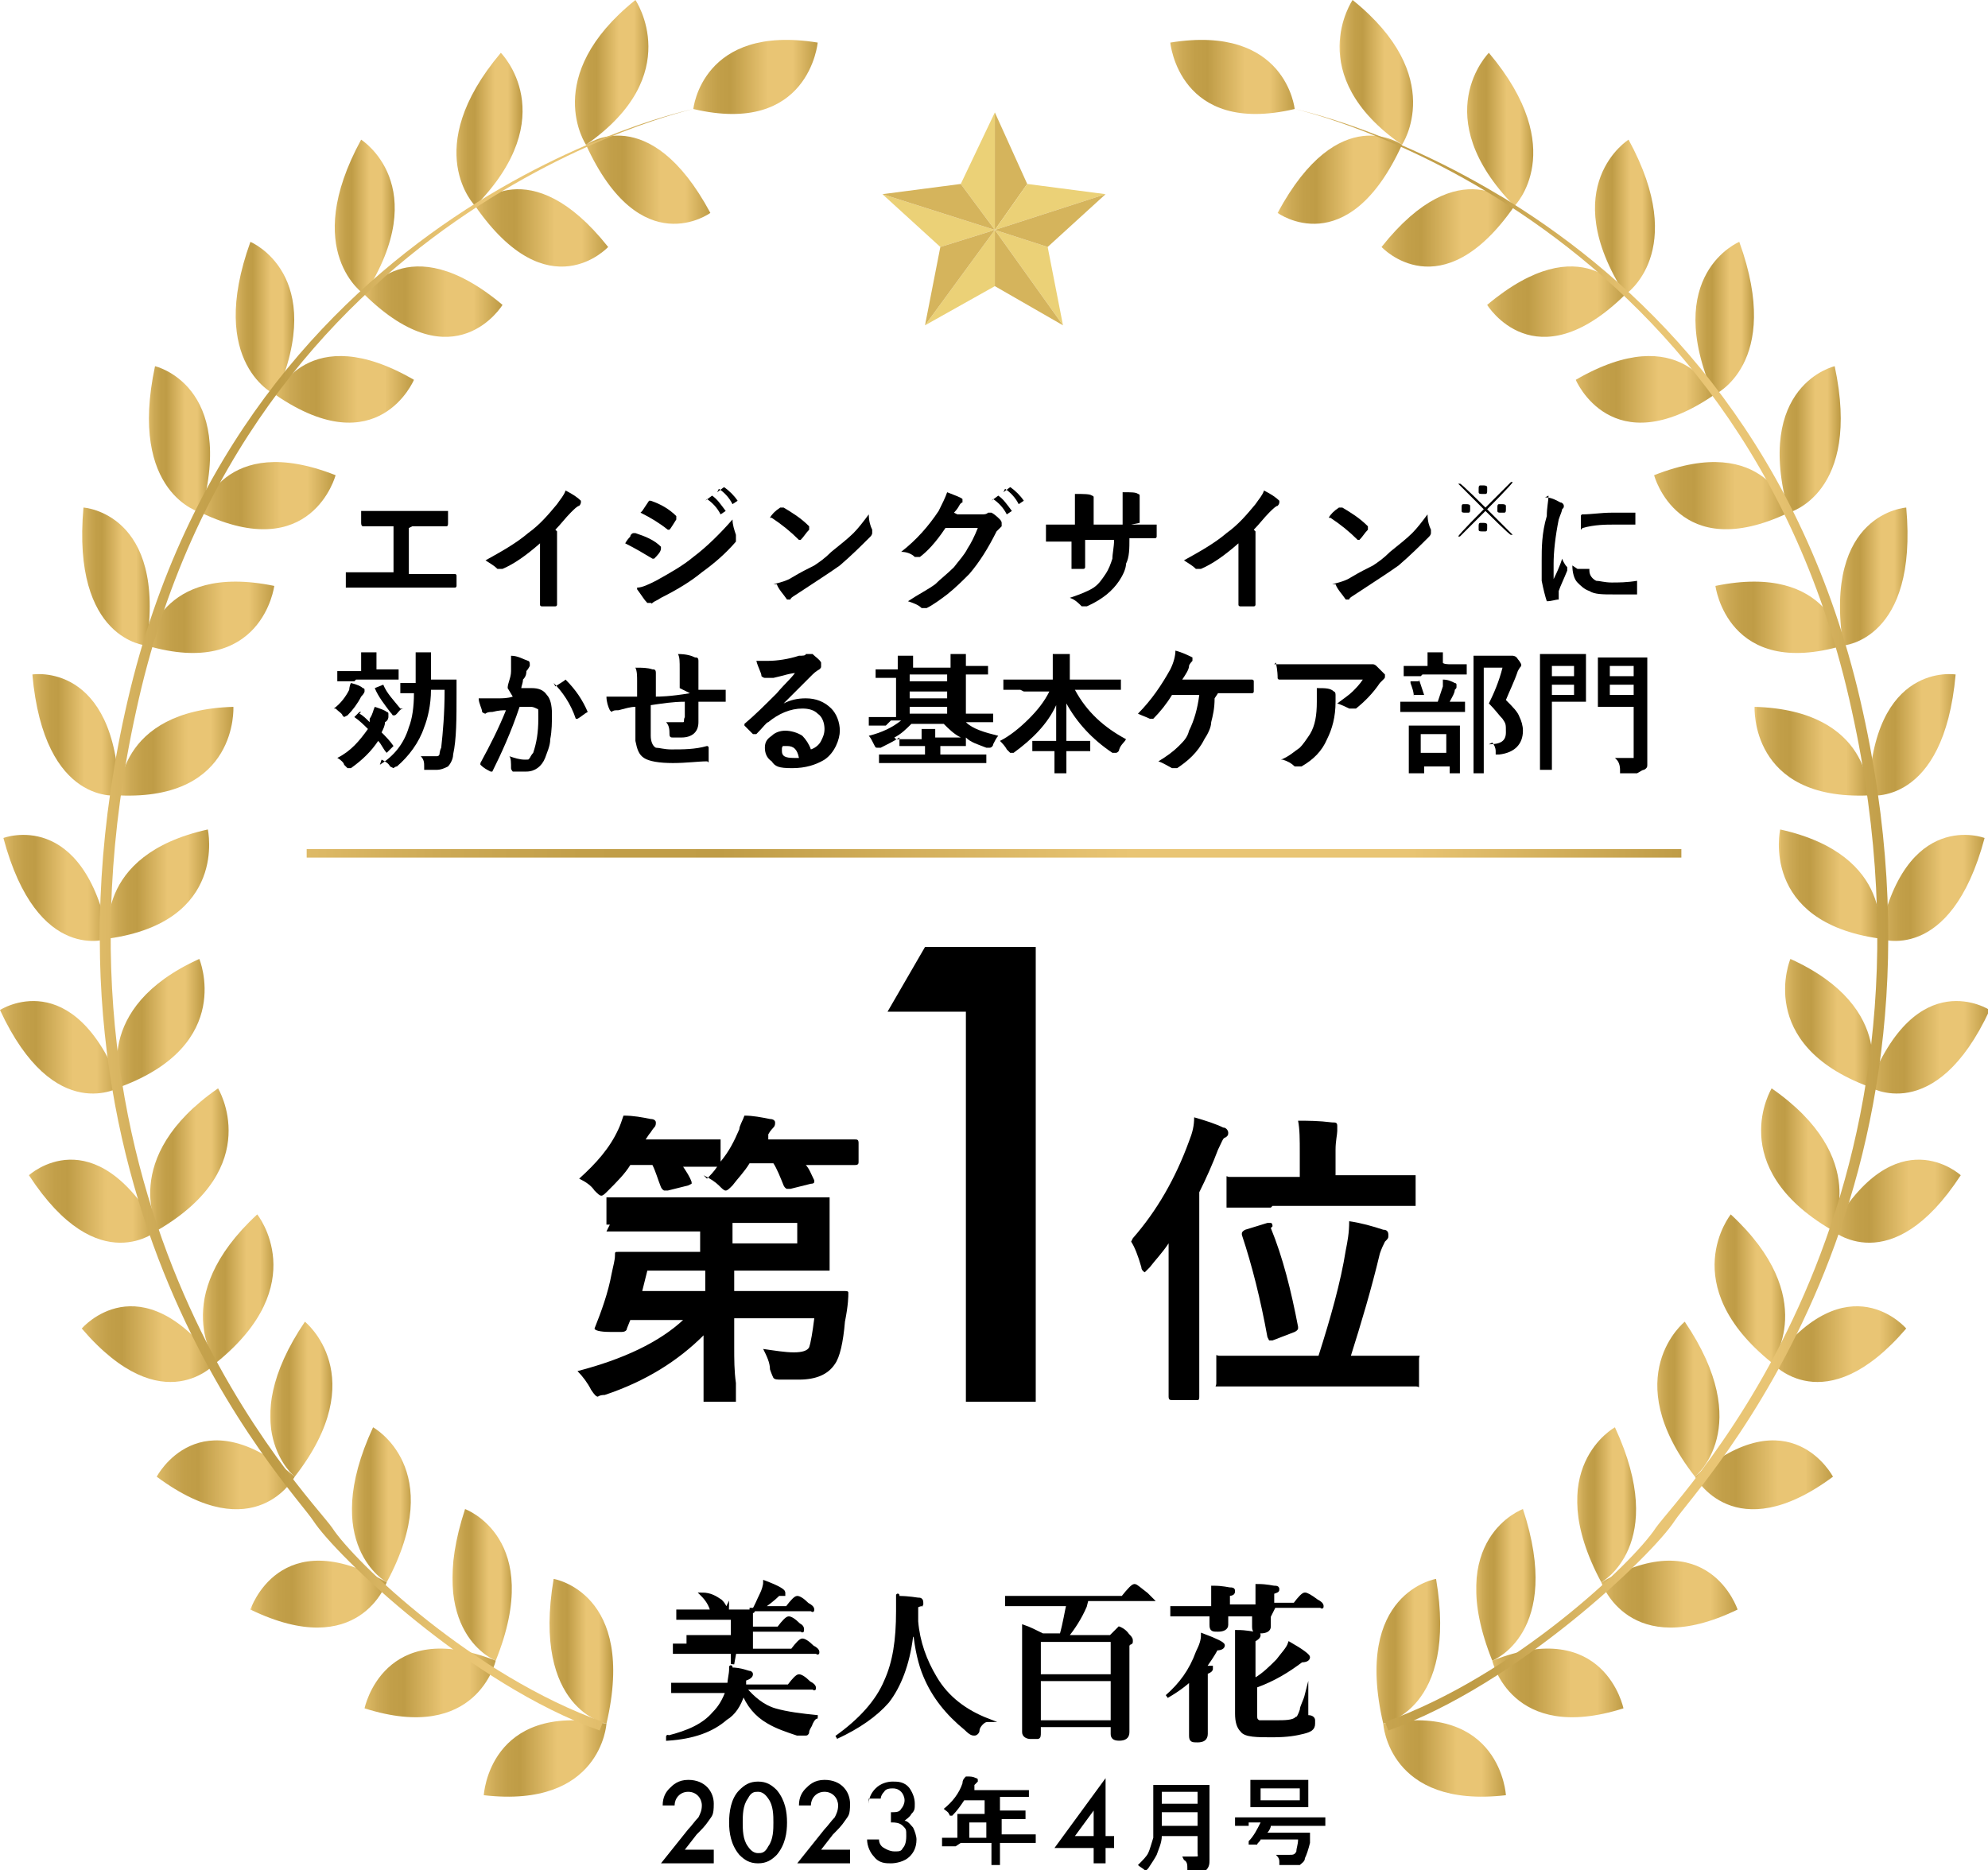 <?xml version="1.0" encoding="UTF-8"?><svg id="a" xmlns="http://www.w3.org/2000/svg" xmlns:xlink="http://www.w3.org/1999/xlink" viewBox="0 0 116.7 109.8"><defs><style>.bo{stroke:#000;stroke-width:.2px;}.bo,.bp{stroke-miterlimit:10;}.bq,.br,.bs,.bt,.bu,.bv,.bw,.bx,.by,.bz,.ca,.cb,.cc,.cd,.ce,.cf,.cg,.ch,.ci,.cj,.ck,.cl,.cm,.cn,.co,.cp,.cq,.cr,.cs,.ct,.cu,.cv,.cw,.cx,.cy,.cz,.da,.db,.dc,.dd,.de,.df,.dg,.dh,.di,.dj,.dk,.dl,.dm,.dn,.do,.dp,.dq,.dr,.ds,.dt,.du,.dv,.dw,.dx,.dy,.dz,.ea,.eb,.ec,.ed,.ee{stroke-width:0px;}.br{fill:#d5b45c;}.bs{fill:#ebd177;}.bp{fill:none;stroke:url(#b);stroke-width:.5px;}.bt{fill:url(#ah);}.bu{fill:url(#ag);}.bv{fill:url(#aa);}.bw{fill:url(#ao);}.bx{fill:url(#af);}.by{fill:url(#ae);}.bz{fill:url(#ab);}.ca{fill:url(#aj);}.cb{fill:url(#ap);}.cc{fill:url(#ai);}.cd{fill:url(#ad);}.ce{fill:url(#an);}.cf{fill:url(#am);}.cg{fill:url(#ac);}.ch{fill:url(#at);}.ci{fill:url(#as);}.cj{fill:url(#bi);}.ck{fill:url(#bd);}.cl{fill:url(#bg);}.cm{fill:url(#bj);}.cn{fill:url(#be);}.co{fill:url(#bf);}.cp{fill:url(#bm);}.cq{fill:url(#bh);}.cr{fill:url(#bn);}.cs{fill:url(#ba);}.ct{fill:url(#bb);}.cu{fill:url(#bk);}.cv{fill:url(#bc);}.cw{fill:url(#bl);}.cx{fill:url(#ar);}.cy{fill:url(#ay);}.cz{fill:url(#az);}.da{fill:url(#aw);}.db{fill:url(#aq);}.dc{fill:url(#ax);}.dd{fill:url(#ak);}.de{fill:url(#al);}.df{fill:url(#au);}.dg{fill:url(#av);}.dh{fill:url(#v);}.di{fill:url(#c);}.dj{fill:url(#e);}.dk{fill:url(#y);}.dl{fill:url(#z);}.dm{fill:url(#x);}.dn{fill:url(#w);}.do{fill:url(#u);}.dp{fill:url(#t);}.dq{fill:url(#f);}.dr{fill:url(#d);}.ds{fill:url(#s);}.dt{fill:url(#j);}.du{fill:url(#q);}.dv{fill:url(#r);}.dw{fill:url(#i);}.dx{fill:url(#h);}.dy{fill:url(#m);}.dz{fill:url(#g);}.ea{fill:url(#o);}.eb{fill:url(#p);}.ec{fill:url(#k);}.ed{fill:url(#n);}.ee{fill:url(#l);}</style><linearGradient id="b" x1="18" y1="50.1" x2="98.7" y2="50.1" gradientUnits="userSpaceOnUse"><stop offset="0" stop-color="#e9c574"/><stop offset="0" stop-color="#deba67"/><stop offset=".1" stop-color="#cca955"/><stop offset=".2" stop-color="#c29f49"/><stop offset=".3" stop-color="#bf9c46"/><stop offset=".6" stop-color="#e9c574"/><stop offset=".8" stop-color="#e9c574"/><stop offset="1" stop-color="#bf9c46"/></linearGradient><linearGradient id="c" x1="32.2" y1="96.9" x2="35.9" y2="96.9" xlink:href="#b"/><linearGradient id="d" x1="28.4" y1="103.2" x2="35.6" y2="103.2" xlink:href="#b"/><linearGradient id="e" x1="26.6" y1="93.1" x2="30.1" y2="93.1" xlink:href="#b"/><linearGradient id="f" x1="21.4" y1="98.8" x2="29.1" y2="98.8" xlink:href="#b"/><linearGradient id="g" x1="20.7" y1="88.3" x2="24.2" y2="88.3" xlink:href="#b"/><linearGradient id="h" x1="14.8" y1="93.6" x2="22.7" y2="93.6" xlink:href="#b"/><linearGradient id="i" x1="15.9" y1="82.2" x2="19.5" y2="82.2" xlink:href="#b"/><linearGradient id="j" x1="9.2" y1="86.6" x2="17.3" y2="86.6" xlink:href="#b"/><linearGradient id="k" x1="12" y1="75.7" x2="16.1" y2="75.7" xlink:href="#b"/><linearGradient id="l" x1="4.8" y1="78.9" x2="12.7" y2="78.9" xlink:href="#b"/><linearGradient id="m" x1="8.8" y1="68.1" x2="13.3" y2="68.1" xlink:href="#b"/><linearGradient id="n" x1="1.7" y1="70.5" x2="9.3" y2="70.5" xlink:href="#b"/><linearGradient id="o" x1="6.8" y1="60" x2="11.9" y2="60" xlink:href="#b"/><linearGradient id="p" x1="0" y1="61.5" x2="7.1" y2="61.5" xlink:href="#b"/><linearGradient id="q" x1="6.3" y1="51.9" x2="12.2" y2="51.9" xlink:href="#b"/><linearGradient id="r" x1=".2" y1="52.1" x2="6.4" y2="52.1" xlink:href="#b"/><linearGradient id="s" x1="7" y1="44.1" x2="13.7" y2="44.1" xlink:href="#b"/><linearGradient id="t" x1="1.9" y1="43.1" x2="7" y2="43.1" xlink:href="#b"/><linearGradient id="u" x1="8.6" y1="36.2" x2="16.1" y2="36.2" xlink:href="#b"/><linearGradient id="v" x1="4.8" y1="33.8" x2="8.8" y2="33.8" xlink:href="#b"/><linearGradient id="w" x1="11.8" y1="29.1" x2="19.6" y2="29.1" xlink:href="#b"/><linearGradient id="x" x1="8.7" y1="25.8" x2="12.3" y2="25.8" xlink:href="#b"/><linearGradient id="y" x1="16.2" y1="22.9" x2="24.2" y2="22.9" xlink:href="#b"/><linearGradient id="z" x1="13.8" y1="18.7" x2="17.3" y2="18.7" xlink:href="#b"/><linearGradient id="aa" x1="21.4" y1="17.7" x2="29.4" y2="17.7" xlink:href="#b"/><linearGradient id="ab" x1="19.6" y1="12.7" x2="23.1" y2="12.7" xlink:href="#b"/><linearGradient id="ac" x1="27.9" y1="13.4" x2="35.7" y2="13.4" xlink:href="#b"/><linearGradient id="ad" x1="26.7" y1="7.6" x2="30.6" y2="7.6" xlink:href="#b"/><linearGradient id="ae" x1="34.4" y1="10.6" x2="41.7" y2="10.6" xlink:href="#b"/><linearGradient id="af" x1="33.7" y1="4.3" x2="38.1" y2="4.3" xlink:href="#b"/><linearGradient id="ag" x1="40.7" y1="4.5" x2="48" y2="4.5" xlink:href="#b"/><linearGradient id="ah" x1="5.9" y1="54" x2="40.7" y2="54" xlink:href="#b"/><linearGradient id="ai" x1="80.8" y1="96.9" x2="84.5" y2="96.9" xlink:href="#b"/><linearGradient id="aj" x1="81.2" y1="103.2" x2="88.4" y2="103.2" xlink:href="#b"/><linearGradient id="ak" x1="86.7" y1="93.1" x2="90.1" y2="93.1" xlink:href="#b"/><linearGradient id="al" x1="87.6" y1="98.8" x2="95.3" y2="98.8" xlink:href="#b"/><linearGradient id="am" x1="92.6" y1="88.3" x2="96" y2="88.3" xlink:href="#b"/><linearGradient id="an" x1="94" y1="93.6" x2="102" y2="93.6" xlink:href="#b"/><linearGradient id="ao" x1="97.2" y1="82.2" x2="100.9" y2="82.2" xlink:href="#b"/><linearGradient id="ap" x1="99.5" y1="86.6" x2="107.6" y2="86.6" xlink:href="#b"/><linearGradient id="aq" x1="100.6" y1="75.7" x2="104.8" y2="75.7" xlink:href="#b"/><linearGradient id="ar" x1="104" y1="78.9" x2="111.9" y2="78.9" xlink:href="#b"/><linearGradient id="as" x1="103.4" y1="68.1" x2="108" y2="68.1" xlink:href="#b"/><linearGradient id="at" x1="107.5" y1="70.5" x2="115.1" y2="70.5" xlink:href="#b"/><linearGradient id="au" x1="104.8" y1="60" x2="109.9" y2="60" xlink:href="#b"/><linearGradient id="av" x1="109.7" y1="61.5" x2="116.7" y2="61.5" xlink:href="#b"/><linearGradient id="aw" x1="104.5" y1="51.9" x2="110.4" y2="51.9" xlink:href="#b"/><linearGradient id="ax" x1="110.3" y1="52.1" x2="116.5" y2="52.1" xlink:href="#b"/><linearGradient id="ay" x1="103.1" y1="44.1" x2="109.7" y2="44.1" xlink:href="#b"/><linearGradient id="az" x1="109.7" y1="43.1" x2="114.9" y2="43.1" xlink:href="#b"/><linearGradient id="ba" x1="100.7" y1="36.2" x2="108.2" y2="36.2" xlink:href="#b"/><linearGradient id="bb" x1="108" y1="33.8" x2="112" y2="33.8" xlink:href="#b"/><linearGradient id="bc" x1="97.1" y1="29.1" x2="105" y2="29.1" xlink:href="#b"/><linearGradient id="bd" x1="104.4" y1="25.8" x2="108" y2="25.8" xlink:href="#b"/><linearGradient id="be" x1="92.5" y1="22.9" x2="100.6" y2="22.9" xlink:href="#b"/><linearGradient id="bf" x1="99.5" y1="18.7" x2="102.9" y2="18.7" xlink:href="#b"/><linearGradient id="bg" x1="87.3" y1="17.7" x2="95.4" y2="17.7" xlink:href="#b"/><linearGradient id="bh" x1="93.6" y1="12.7" x2="97.1" y2="12.7" xlink:href="#b"/><linearGradient id="bi" x1="81.1" y1="13.4" x2="88.9" y2="13.4" xlink:href="#b"/><linearGradient id="bj" x1="86.1" y1="7.6" x2="90" y2="7.6" xlink:href="#b"/><linearGradient id="bk" x1="75.1" y1="10.6" x2="82.3" y2="10.6" xlink:href="#b"/><linearGradient id="bl" x1="78.7" y1="4.3" x2="83" y2="4.3" xlink:href="#b"/><linearGradient id="bm" x1="68.7" y1="4.5" x2="76" y2="4.5" xlink:href="#b"/><linearGradient id="bn" x1="76" y1="54" x2="110.9" y2="54" xlink:href="#b"/></defs><path class="bq" d="M24,31v2.7h1.1c.3,0,.9,0,1.6,0h0c0,0,.1,0,.1.1,0,.1,0,.2,0,.3s0,.2,0,.3c0,0,0,.1-.1.1-.5,0-1,0-1.6,0h-3.2c-.1,0-.3,0-.7,0-.3,0-.6,0-.8,0h0s0,0-.1,0c0,0,0,0,0-.1,0-.2,0-.5,0-.8.5,0,1,0,1.7,0h1.1v-2.7h-.6c-.4,0-.8,0-1.2,0,0,0-.1,0-.1-.2,0-.2,0-.5,0-.7.2,0,.7,0,1.4,0h2.3c.6,0,1.1,0,1.4,0h0c0,0,0,0,0,.1,0,.1,0,.2,0,.3s0,.2,0,.3c0,.1,0,.2-.1.2-.5,0-.9,0-1.4,0h-.6Z"/><path class="bq" d="M32.7,31.2v2.6c0,.5,0,1,0,1.7h0c0,0,0,.1-.1.1-.1,0-.3,0-.4,0s-.3,0-.4,0c0,0-.1,0-.1-.1h0c0-.2,0-.4,0-.9,0-.3,0-.6,0-.8v-1.9c-.8.7-1.5,1.2-2.2,1.5,0,0,0,0-.1,0s-.1,0-.2,0c-.2-.2-.4-.3-.7-.5.9-.5,1.8-1,2.5-1.6.7-.5,1.2-1.1,1.7-1.7.2-.3.4-.5.5-.8.4.2.7.4.9.6,0,0,0,0,0,.1,0,0,0,.1-.1.2-.1,0-.3.2-.5.4-.3.3-.6.7-.9,1Z"/><path class="bq" d="M36.7,31.9s.1-.2.3-.4c0-.1.1-.2.2-.2,0,0,0,0,.1,0s0,0,0,0c.6.2,1.1.4,1.5.8,0,0,0,0,0,.1s0,0,0,0c0,.2-.2.4-.4.6,0,0,0,0-.1,0s0,0,0,0c-.5-.3-1-.6-1.6-.9ZM37.4,34.5c.3,0,.7-.2,1.1-.4.9-.5,1.6-.9,2.2-1.4.8-.6,1.6-1.4,2.3-2.2,0,.3.1.6.2.9,0,0,0,.1,0,.2,0,0,0,.1,0,.2-.6.7-1.3,1.3-2,1.8-.6.5-1.4,1-2.4,1.5-.3.2-.4.2-.5.3s0,0-.1,0-.1,0-.2,0c-.2-.2-.3-.4-.6-.8ZM37.7,30l.4-.6c0,0,0,0,.1,0s0,0,0,0c.6.2,1.1.5,1.5.9,0,0,0,0,0,.1s0,0,0,.1c-.2.3-.3.5-.4.6,0,0,0,0,0,0s0,0-.1,0c-.5-.4-1-.7-1.6-1ZM41.4,29.4l.4-.3s0,0,0,0c0,0,0,0,0,0,.3.2.5.5.8.9,0,0,0,0,0,0,0,0,0,0,0,0l-.3.2s0,0,0,0,0,0,0,0c-.2-.4-.5-.7-.8-.9ZM42.1,28.9l.4-.3s0,0,0,0,0,0,0,0c.3.2.6.5.8.8,0,0,0,0,0,0s0,0,0,0l-.3.2s0,0,0,0c0,0,0,0,0,0-.2-.4-.5-.7-.8-.9Z"/><path class="bq" d="M45.2,30.4c.1-.2.3-.4.6-.6,0,0,0,0,.1,0s0,0,.1,0c.5.3,1,.6,1.5,1.1,0,0,0,0,0,.1s0,0,0,.1c-.2.2-.3.4-.5.6,0,0,0,0,0,0s0,0-.1,0c-.5-.5-1-.9-1.6-1.3ZM45.4,34.3c.4-.1.8-.2,1.1-.4.5-.3.9-.5,1.3-.7.3-.2.6-.4,1-.8.5-.4,1-.8,1.3-1.1.3-.3.6-.7.9-1.1,0,.4.1.7.2.9,0,0,0,.1,0,.2,0,0,0,.1-.1.2-.5.5-1.1,1.1-1.8,1.7-.7.5-1.5,1-2.4,1.6-.3.2-.5.3-.5.4,0,0-.1,0-.1,0s0,0-.1,0c-.2-.3-.5-.6-.6-.9Z"/><path class="bq" d="M56.2,30.2h1.4c.2,0,.3,0,.4-.1,0,0,0,0,.1,0s0,0,.1,0c.2.1.4.3.5.4,0,0,.1.1.1.2s0,.1,0,.2c0,0-.2.2-.3.3-.5,1-1,1.8-1.6,2.5-.4.4-.8.8-1.3,1.2-.4.3-.8.6-1.2.8,0,0,0,0-.1,0s-.1,0-.2,0c-.2-.2-.5-.3-.8-.4.6-.4,1.2-.7,1.6-1,.3-.3.7-.6,1.1-1,.3-.4.6-.7.8-1.1.2-.3.4-.7.6-1.2h-1.9c-.6.9-1.1,1.4-1.5,1.7,0,0-.1,0-.2,0s0,0-.1,0c-.2-.2-.5-.3-.8-.3.9-.7,1.6-1.5,2.2-2.4.2-.4.4-.8.5-1.1.5.2.8.3.9.4,0,0,0,0,0,.1s0,.1,0,.1c0,0-.1,0-.2.2,0,0-.1.2-.3.4ZM58.2,29.4l.4-.3s0,0,0,0,0,0,0,0c.3.2.5.5.8.9,0,0,0,0,0,0,0,0,0,0,0,0l-.3.2s0,0,0,0c0,0,0,0,0,0-.2-.4-.5-.7-.8-.9ZM58.9,28.9l.4-.3s0,0,0,0,0,0,0,0c.3.2.6.5.8.8,0,0,0,0,0,0s0,0,0,0l-.3.2s0,0,0,0,0,0,0,0c-.2-.4-.5-.7-.8-.9Z"/><path class="bq" d="M66.4,30.8h.3c.4,0,.8,0,1.2,0h0c0,0,0,0,0,.1,0,.1,0,.2,0,.3s0,.2,0,.3c0,0,0,.1-.1.1h-1.2s-.3,0-.3,0c0,.6,0,1.1-.2,1.5,0,.3-.2.7-.4,1-.4.6-1,1.1-1.9,1.5-.1,0-.2,0-.2,0s0,0-.1,0c-.2-.2-.4-.4-.7-.5.6-.2,1.1-.4,1.4-.6.3-.2.5-.5.7-.8.2-.3.3-.6.4-.9,0-.3.1-.7.1-1.1h-1.7v.3c0,.6,0,1,0,1.3,0,0,0,.1-.1.1-.1,0-.2,0-.3,0s-.2,0-.3,0c0,0-.1,0-.1,0h0c0-.5,0-.9,0-1.3v-.3h-.2c-.5,0-.9,0-1.3,0,0,0,0,0,0-.2,0,0,0-.3,0-.8.4,0,.9,0,1.5,0h.2v-.6c0-.4,0-.8,0-1.2.5,0,.9,0,1,.1,0,0,.1,0,.1.1s0,0,0,.2c0,0,0,.4,0,.8v.6h1.7v-.8s0,0,0-.2c0-.4,0-.7,0-.9.5,0,.8,0,.9.1,0,0,.1,0,.1.1s0,0,0,.1c0,.1,0,.4,0,.7v.8Z"/><path class="bq" d="M73.7,31.2v2.6c0,.5,0,1,0,1.7h0c0,0,0,.1-.1.1-.1,0-.3,0-.4,0s-.3,0-.4,0c0,0-.1,0-.1-.1h0c0-.2,0-.4,0-.9,0-.3,0-.6,0-.8v-1.9c-.8.7-1.5,1.2-2.2,1.5,0,0,0,0-.1,0s-.1,0-.2,0c-.2-.2-.4-.3-.7-.5.9-.5,1.8-1,2.5-1.6.7-.5,1.2-1.1,1.7-1.7.2-.3.4-.5.5-.8.4.2.7.4.9.6,0,0,0,0,0,.1,0,0,0,.1-.1.2-.1,0-.3.2-.5.4-.3.3-.6.7-.9,1Z"/><path class="bq" d="M78,30.4c.1-.2.3-.4.6-.6,0,0,0,0,.1,0s0,0,.1,0c.5.3,1,.6,1.5,1.1,0,0,0,0,0,.1s0,0,0,.1c-.2.2-.3.4-.5.6,0,0,0,0,0,0s0,0-.1,0c-.5-.5-1-.9-1.6-1.3ZM78.2,34.3c.4-.1.8-.2,1.1-.4.5-.3.9-.5,1.3-.7.3-.2.6-.4,1-.8.5-.4,1-.8,1.3-1.1.3-.3.6-.7.9-1.1,0,.4.1.7.2.9,0,0,0,.1,0,.2,0,0,0,.1-.1.2-.5.5-1.1,1.1-1.8,1.7-.7.5-1.5,1-2.4,1.6-.3.2-.5.3-.5.4,0,0-.1,0-.1,0s0,0-.1,0c-.2-.3-.5-.6-.6-.9Z"/><path class="bq" d="M87.3,29.9l1.5,1.5h-.1c0,.1-1.5-1.4-1.5-1.4l-1.5,1.5h-.1c0-.1,1.5-1.6,1.5-1.6l-1.5-1.5h.1c0-.1,1.5,1.4,1.5,1.4l1.5-1.5h.1c0,.1-1.5,1.6-1.5,1.6ZM86.1,29.6c0,0,.2,0,.2.1,0,0,0,.1,0,.2s0,.2-.1.2c0,0-.1,0-.2,0s-.2,0-.2-.1c0,0,0-.1,0-.2s0-.2.1-.2c0,0,.1,0,.2,0ZM87.1,28.5c0,0,.2,0,.2.1,0,0,0,.1,0,.2s0,.2-.1.2c0,0-.1,0-.2,0s-.2,0-.2-.1c0,0,0-.1,0-.2s0-.2.1-.2c0,0,.1,0,.2,0ZM87.1,30.7c0,0,.2,0,.2.1,0,0,0,.1,0,.2s0,.2-.1.2c0,0-.1,0-.2,0s-.2,0-.2-.1c0,0,0-.1,0-.2s0-.2.1-.2c0,0,.1,0,.2,0ZM88.2,29.6c0,0,.2,0,.2.1,0,0,0,.1,0,.2s0,.2-.1.2c0,0-.1,0-.2,0s-.2,0-.2-.1c0,0,0-.1,0-.2s0-.2.1-.2c0,0,.1,0,.2,0Z"/><path class="bq" d="M90.7,29.2c.4,0,.7.2.9.3.1,0,.2.1.2.2s0,.1-.1.2c0,.1-.1.3-.2.6-.2,1-.3,1.9-.3,2.6s0,.7,0,.9c.4-.8.5-1.2.5-1.2,0,0,.1.3.3.5,0,0,0,.1,0,.1,0,0,0,0,0,.1-.2.5-.4.9-.5,1.2,0,0,0,.1,0,.2v.2c0,0,0,0,0,.1-.2,0-.4.1-.7.1h0s0,0,0,0c-.1-.3-.2-.7-.3-1.2,0-.4,0-.8,0-1.2,0-.7,0-1.6.3-2.6,0-.5.1-.9.1-1.2ZM92.6,33.4h.7c0,0,0,0,0,0,0,0,0,0,0,.1,0,.3.2.5.4.6.2,0,.5.1.9.1s.9,0,1.5-.1c0,0,0,0,0,0,0,0,0,0,0,.1,0,.2,0,.5,0,.7s0,0,0,0c0,0,0,0-.1,0-.5,0-.9,0-1.3,0-.6,0-1.1,0-1.4-.2-.3-.1-.5-.3-.7-.5-.2-.2-.3-.6-.3-1ZM92.8,31.1c0-.5,0-.7,0-.8,0,0,0-.1.1-.1.5,0,1.1-.1,1.7-.1s.8,0,1.2,0c0,0,.1,0,.2,0,0,0,0,0,0,0,0,.3,0,.5,0,.7,0,0,0,0,0,0h0c-.5,0-.9,0-1.3,0s-1.1,0-1.8.2Z"/><path class="bq" d="M21.1,41.9c.2.1.4.3.6.5v-.2c.2-.3.2-.5.3-.7.3.1.6.2.7.3,0,0,.1,0,.1.1s0,.1,0,.2c0,0,0,.2-.2.3,0,.2-.1.4-.2.6.2.2.5.5.7.8,0,0,0,0,0,0s0,0,0,0l-.4.4s0,0,0,0,0,0,0,0c-.2-.2-.3-.5-.5-.7-.4.6-.9,1.1-1.6,1.6,0,0-.2,0-.2,0s0,0-.2-.2c0-.1-.2-.3-.4-.4.8-.4,1.3-1,1.8-1.7-.2-.2-.5-.5-.8-.7,0,0,0,0,0,0s0,0,0,0l.3-.3s0,0,.1,0,0,0,0,0ZM19.6,41.6c.4-.3.7-.7.9-1.1,0,0,0-.2.1-.4.4.1.6.2.7.3,0,0,.1,0,.1.1s0,0,0,.1c0,0,0,.1-.2.3-.2.4-.5.8-.8,1.1,0,0-.2.1-.2.1s0,0-.1-.1c0-.1-.2-.2-.4-.4ZM20.8,40h-1s0,0,0,0c0,0,0,0,0,0v-.6s0,0,0,0c0,0,0,0,0,0h1s.4,0,.4,0v-.3c0-.4,0-.7,0-.8.3,0,.6,0,.8,0,0,0,.1,0,.1,0s0,0,0,.2c0,0,0,.2,0,.5v.3h1.3s0,0,0,0,0,0,0,0v.6s0,0,0,0,0,0,0,0h-1s-1.5,0-1.5,0ZM23.7,41.6c-.2,0-.3.2-.4.3s-.1.1-.2.1,0,0-.2-.2c-.3-.4-.7-.9-.9-1.4,0,0,0,0,0,0,0,0,0,0,0,0l.5-.2s0,0,0,0,0,0,0,0c.2.5.6.9,1,1.4ZM22.3,44.9c.8-.5,1.4-1.2,1.7-2.2.2-.5.3-1.2.3-2h-.8s0,0,0,0c0,0,0,0,0,0v-.6s0,0,0,0c0,0,0,0,0,0h.9c0-.3,0-.5,0-.7,0-.4,0-.8,0-1.1.3,0,.5,0,.8,0,0,0,.1,0,.1,0s0,0,0,.2c0,.1,0,.4,0,.8s0,.4,0,.6h1.5c0,0,0,0,0,0,0,.4,0,.6,0,.8,0,1.5,0,2.7-.2,3.6,0,.3-.2.6-.3.7-.2.1-.4.2-.7.2s-.4,0-.5,0c-.1,0-.2,0-.2,0,0,0,0,0,0-.2,0-.2,0-.4-.2-.6.3,0,.5,0,.8,0s.2,0,.3-.1c0,0,0-.2.1-.4.1-.9.2-2,.2-3.4h-.8c0,.9-.2,1.7-.4,2.2-.3.9-.9,1.7-1.6,2.3-.1,0-.2.1-.2.1s0,0-.2-.1c-.1-.2-.3-.3-.5-.4Z"/><path class="bq" d="M29.8,40.4c0-.3.2-.6.2-1,0-.3,0-.6,0-.9.4,0,.7.2,1,.3,0,0,.1,0,.1.2s0,0,0,.1c0,0-.1.2-.2.3,0,.1,0,.3-.2.5,0,.2-.1.4-.1.5.2,0,.4,0,.6,0,.4,0,.7.1.9.4.2.2.3.6.3,1.1s0,1-.1,1.5c0,.4-.2.8-.3,1.1-.2.5-.6.8-1.1.8s-.6,0-.8,0c0,0-.1-.1-.1-.2,0-.3,0-.6-.1-.7.3.1.6.2.9.2s.2,0,.3-.1c0,0,.1-.2.2-.3.2-.6.3-1.2.3-2s0-.5-.1-.6c0,0-.2-.1-.3-.1s-.4,0-.7,0c-.5,1.5-1.1,2.8-1.6,3.8,0,0,0,0-.1,0s0,0,0,0c-.2-.1-.4-.2-.6-.4,0,0,0,0,0-.1s0,0,0,0c.6-1.1,1.1-2.1,1.5-3.1-.2,0-.4,0-.8.1-.1,0-.3,0-.4.1,0,0,0,0,0,0,0,0-.1,0-.2-.1,0-.2-.2-.5-.2-.8.3,0,.6,0,1.1,0,.3,0,.6,0,.9-.1ZM32.6,40.3c.3-.2.5-.3.6-.4,0,0,0,0,0,0,0,0,0,0,0,0,.6.6,1,1.2,1.3,1.9,0,0,0,0,0,0,0,0,0,0,0,0-.2.1-.4.3-.6.4,0,0,0,0,0,0,0,0,0,0-.1,0-.3-.9-.8-1.6-1.3-2.1Z"/><path class="bq" d="M39.9,40.4c0-.3,0-.6,0-1.1s0-.7-.1-.9c.5,0,.8.1,1,.2.1,0,.2,0,.2.2s0,0,0,.2c0,.2,0,.3,0,.4,0,.3,0,.7,0,1.1.5,0,1.1,0,1.6,0,0,0,0,0,0,0,0,.2,0,.3,0,.4s0,.2,0,.3c0,0,0,0,0,0,0,0,0,0,0,0-.5,0-1,0-1.6,0,0,.6,0,1,0,1.2,0,.6-.4.9-1,.9s-.4,0-.5,0c-.1,0-.2,0-.2-.2,0-.2,0-.5-.2-.7.2,0,.5,0,.7,0s.2,0,.3,0,0-.1.1-.3c0-.2,0-.5,0-.9-.7,0-1.3.1-2,.2,0,.5,0,.8,0,1,0,.3,0,.6,0,.8,0,.3.1.6.3.7.2,0,.5.1.9.1.7,0,1.4,0,2.1-.2h0c0,0,.1,0,.1.1,0,.2,0,.4,0,.7s0,.1-.1.1c-.5,0-1.2.1-2,.1s-1.4-.1-1.7-.3c-.3-.2-.4-.5-.5-1,0-.4,0-1.1,0-2-.3,0-.6.1-1,.2-.2,0-.3,0-.4.1,0,0,0,0,0,0,0,0,0,0-.1-.1-.1-.2-.2-.5-.2-.8.2,0,.5,0,.9,0,0,0,.2,0,.5,0,.2,0,.4,0,.4,0v-.9c0-.3,0-.6-.1-.8.4,0,.7,0,1,.1.1,0,.2,0,.2.2s0,0,0,.2c0,.1,0,.2,0,.4,0,0,0,.2,0,.4,0,.2,0,.3,0,.4.2,0,.8,0,2-.2Z"/><path class="bq" d="M46.9,39.5c-.5,0-1,.2-1.5.3-.1,0-.3,0-.3,0,0,0-.1,0-.2,0,0,0-.1,0-.2-.1,0-.2-.2-.5-.3-.9.1,0,.3,0,.4,0s.2,0,.3,0c.5,0,1.2-.1,1.8-.3.2,0,.4,0,.4-.1,0,0,.1,0,.2,0,0,0,.1,0,.2,0,.2.2.4.3.5.5,0,0,0,.1,0,.2s0,.1-.1.2c0,0-.2.1-.4.3-.2.2-.5.5-.9.9-.3.3-.6.6-.8.8h0c.4-.2.8-.3,1.3-.3.6,0,1.1.2,1.5.6.3.3.5.8.5,1.3s-.3,1.3-.9,1.7c-.5.3-1.1.5-1.9.5s-1-.1-1.2-.4c-.3-.2-.4-.5-.4-.8s.1-.5.4-.7c.2-.2.5-.3.8-.3s.7.1,1,.3c.2.2.4.5.5.8.3-.1.5-.3.6-.5.1-.2.2-.4.2-.7s-.1-.7-.4-.9c-.2-.2-.5-.3-.9-.3-.7,0-1.4.3-2,.8-.1,0-.3.3-.7.7,0,0-.1,0-.1,0s0,0-.1,0c-.1-.1-.3-.3-.5-.5,0,0,0,0,0,0,0,0,0,0,0-.1.6-.5,1.2-1.1,1.9-1.8.5-.6,1-1,1.2-1.4ZM46.9,44.5c-.1-.5-.3-.7-.7-.7s-.2,0-.3.1c0,0,0,.1,0,.2,0,.3.2.4.7.4s.3,0,.4,0Z"/><path class="bq" d="M52,42.6h-1s0,0,0,0c0,0,0,0,0,0v-.5c0,0,0,0,0,0h1s.6,0,.6,0v-2.3h-1.2s0,0,0,0,0,0,0,0v-.5s0,0,0,0,0,0,0,0h1.1s.2,0,.2,0c0-.3,0-.6,0-.8.3,0,.5,0,.8,0,0,0,.1,0,.1,0s0,0,0,.2c0,0,0,.2,0,.5h2.2c0-.4,0-.6,0-.8.3,0,.6,0,.8,0,0,0,.1,0,.1,0s0,0,0,.2c0,0,0,.2,0,.5h1.3s0,0,0,0,0,0,0,0v.5s0,0,0,0c0,0,0,0,0,0h-1.1s-.2,0-.2,0v2.3h1.6s0,0,0,0,0,0,0,0v.5s0,0,0,0,0,0,0,0h-1s-.6,0-.6,0c.4.4,1.1.6,1.9.8-.1.1-.2.3-.3.5,0,.1-.1.2-.2.2s0,0-.2,0c-.5-.2-.9-.3-1.2-.6,0,0,0,0,0,0v.5s0,0,0,0,0,0,0,0h-1s-.5,0-.5,0v.5h2.7s0,0,0,0,0,0,0,0v.5s0,0,0,0,0,0,0,0h-1.1s-4.1,0-4.1,0h-1.1s0,0,0,0c0,0,0,0,0,0v-.5s0,0,0,0,0,0,0,0h1.1s1.6,0,1.6,0v-.5h-1.5s0,0,0,0c0,0,0,0,0,0v-.5c-.3.2-.7.4-1.1.6,0,0-.1,0-.2,0s-.1,0-.2-.2c-.1-.2-.2-.4-.3-.5.8-.2,1.4-.5,1.9-.9h-.6ZM52.6,43.4h1.1s.4,0,.4,0c0-.2,0-.4,0-.6.3,0,.5,0,.8,0,0,0,0,0,0,0s0,0,0,.1c0,0,0,.2,0,.4h1.5s0,0,0,0c-.4-.2-.7-.5-1-.8h-1.9c-.3.3-.6.6-1,.8ZM53.4,40h2.2v-.4h-2.2v.4ZM53.4,41h2.2v-.4h-2.2v.4ZM53.4,41.9h2.2v-.4h-2.2v.4Z"/><path class="bq" d="M59.9,40.5h-1s0,0,0,0,0,0,0,0v-.6s0,0,0,0,0,0,0,0h1s1.9,0,1.9,0v-.5c0-.5,0-.8,0-1,.3,0,.6,0,.9,0,0,0,.1,0,.1,0s0,0,0,.2c0,.1,0,.3,0,.7v.6h3s0,0,0,0,0,0,0,0v.6s0,0,0,0,0,0,0,0h-1s-1.7,0-1.7,0c.7,1.3,1.7,2.2,3,2.9-.1.2-.3.3-.4.6,0,.1-.1.2-.2.2s0,0-.2,0c-1.2-.8-2.1-1.8-2.7-2.9,0,0,0,.7,0,2.2h1.4s0,0,0,0c0,0,0,0,0,0v.6s0,0,0,0,0,0,0,0h-1s-.4,0-.4,0c0,.3,0,.6,0,.9,0,.2,0,.4,0,.4,0,0,0,0,0,0h-.7c0,0,0,0,0,0,0-.2,0-.6,0-1.3h-1.3s0,0,0,0,0,0,0,0v-.6s0,0,0,0,0,0,0,0h1s.4,0,.4,0c0-.7,0-1.4,0-2.1-.5,1.1-1.4,2-2.5,2.8,0,0-.2,0-.2,0s0,0-.2-.2c-.1-.2-.3-.4-.4-.5.6-.3,1.2-.8,1.7-1.3.5-.5.9-1,1.2-1.6h-1.5Z"/><path class="bq" d="M71.3,41c0,.6-.1,1-.2,1.4,0,.3-.2.7-.4,1-.4.8-1,1.3-1.6,1.7,0,0-.1,0-.2,0s0,0-.1,0c-.2-.1-.5-.3-.8-.4.5-.3.9-.6,1.2-.9s.5-.5.6-.9c.3-.6.5-1.3.6-2.1h-1.6c-.3.5-.7,1-1.1,1.4,0,0,0,0-.1,0s0,0-.1,0c-.2-.1-.5-.2-.7-.3.8-.8,1.4-1.7,1.9-2.6.2-.4.3-.8.3-1.1.4.1.8.3,1,.4,0,0,0,0,0,.1s0,.1,0,.1c0,0-.2.2-.2.3,0,.2-.2.5-.4.8h2.6c.2,0,.5,0,.8,0,.3,0,.6,0,.7,0,0,0,.1,0,.1.1,0,.1,0,.2,0,.3s0,.2,0,.3c0,0,0,.1-.1.1-.4,0-.9,0-1.5,0h-.5Z"/><path class="bq" d="M74.8,39c.5,0,1,0,1.6,0h3.4c.3,0,.5,0,.6,0,0,0,.1,0,.2,0,0,0,.1,0,.2.1.1.1.3.3.5.5,0,0,0,0,0,.1s0,.1-.1.2c0,0-.1.1-.2.2-.4.6-.9,1.1-1.4,1.5,0,0-.1,0-.2,0s-.1,0-.2,0c-.2-.1-.4-.2-.7-.3.4-.3.7-.5.9-.7.2-.2.4-.4.6-.7h-3.5c-.3,0-.8,0-1.4,0,0,0-.1,0-.1-.1,0-.1,0-.4-.1-.9ZM75.2,44.6c.5-.2.8-.5,1.1-.7.2-.2.4-.5.6-.8.3-.5.4-1.1.4-1.9s0-.5,0-.8c.5,0,.8,0,1,.2,0,0,.1,0,.1.2s0,0,0,.1c0,0,0,.2,0,.3,0,.9-.2,1.6-.5,2.2-.3.7-.8,1.2-1.5,1.6,0,0-.2,0-.2,0s-.1,0-.2,0c-.2-.2-.4-.3-.7-.4Z"/><path class="bq" d="M83.2,41.8h-1c0,0,0,0,0,0v-.6c0,0,0,0,0,0h1s1.2,0,1.2,0c.1-.3.2-.6.3-.9,0,0,0-.2,0-.4.3,0,.5.1.7.2,0,0,.1,0,.1.1s0,0,0,.1,0,.1-.1.2c0,.2-.2.5-.3.7h.9s0,0,0,0,0,0,0,0v.6s0,0,0,0,0,0,0,0h-1s-1.8,0-1.8,0ZM83.4,39.7h-1s0,0,0,0,0,0,0,0v-.6s0,0,0,0c0,0,0,0,0,0h1s.4,0,.4,0h0c0-.4,0-.7,0-.8.2,0,.4,0,.8,0,0,0,.1,0,.1,0s0,0,0,.2c0,0,0,.2,0,.4h0c0,.1.4.1.4.1h1s0,0,0,0,0,0,0,0v.6s0,0,0,0,0,0,0,0h-1s-1.6,0-1.6,0ZM83.3,45.4h-.6c0,0,0,0,0,0v-1.3s0-.6,0-.6v-.9s0,0,0,0,0,0,0,0h.9s1.2,0,1.2,0h.9s0,0,0,0c0,0,0,0,0,0v.8s0,.7,0,.7v1.3s0,0,0,0c0,0,0,0,0,0h-.6s0,0,0,0c0,0,0,0,0,0v-.4h-1.5v.4c0,0,0,0,0,0ZM82.8,40s0,0,0,0c0,0,0,0,.1,0h.4c0-.1,0-.1,0-.1,0,0,0,0,0,0,.1.3.2.6.3.9,0,0,0,0,0,0,0,0,0,0-.1,0h-.5c0,.1,0,.2,0,.2,0,0,0,0,0,0,0-.4-.1-.6-.2-.9ZM83.4,43.1v1.1h1.5v-1.1h-1.5ZM87.4,43.7h0c.7,0,1-.2,1-.7s0-.5-.2-.8c-.2-.2-.4-.5-.8-.9.3-.6.6-1.3.8-2.1h-1.1v6.2s0,0,0,0,0,0,0,0h-.6s0,0,0,0c0,0,0,0,0,0v-1.7s0-3.5,0-3.5v-1.7s0,0,0,0c0,0,0,0,0,0h.7s1.3,0,1.3,0c0,0,.2,0,.2,0,0,0,0,0,.1,0,0,0,.2,0,.3.2.1.1.2.3.2.3s0,0,0,.1c0,0-.1.1-.2.3-.2.6-.5,1.2-.7,1.7.4.4.7.7.8,1,.1.2.2.5.2.8,0,.8-.5,1.3-1.4,1.4,0,0-.1,0-.1,0,0,0,0,0-.1,0,0,0,0,0,0-.2,0-.2-.1-.4-.2-.5Z"/><path class="bq" d="M92.3,38.4h.8s0,0,0,0,0,0,0,0v.8s0,1.2,0,1.2v.8s0,0,0,0,0,0,0,0h-.8s-1.2,0-1.2,0v4s0,0,0,0,0,0,0,0h-.7s0,0,0,0,0,0,0,0v-1.7s0-3.4,0-3.4v-1.7s0,0,0,0,0,0,0,0h.9s1.1,0,1.1,0ZM92.4,39.1h-1.3v.6h1.3v-.6ZM92.4,40.8v-.6h-1.3v.6h1.3ZM94.8,44.5c.3,0,.5,0,.8,0s.2,0,.3,0c0,0,0-.1,0-.2v-2.8h-2.1s0,0,0,0c0,0,0,0,0,0v-.8s0-1.3,0-1.3v-.8s0,0,0,0c0,0,0,0,0,0h.9s1.1,0,1.1,0h.9s0,0,0,0,0,0,0,0v1s0,3.2,0,3.2v1.6c0,.2,0,.4,0,.5,0,.1,0,.2-.2.3-.1,0-.2.1-.4.2-.2,0-.4,0-.8,0s-.2,0-.2,0c0,0,0,0,0-.2,0-.3-.1-.5-.2-.6ZM95.9,39.1h-1.4v.6h1.4v-.6ZM94.5,40.8h1.4v-.6h-1.4v.6Z"/><polyline class="bs" points="58.4 13.5 56.4 10.8 58.4 6.6 58.4 13.5"/><polyline class="br" points="58.4 13.5 60.3 10.8 58.4 6.6 58.4 13.5"/><polyline class="bs" points="58.4 13.5 55.2 14.5 51.8 11.4 58.4 13.5"/><polyline class="br" points="58.4 13.5 56.4 10.8 51.8 11.4 58.4 13.5"/><polyline class="bs" points="58.4 13.5 58.4 16.8 54.3 19.1 58.4 13.5"/><polyline class="br" points="58.4 13.5 55.2 14.5 54.3 19.1 58.4 13.5"/><polyline class="bs" points="58.4 13.5 61.5 14.5 62.4 19.1 58.4 13.5"/><polyline class="br" points="58.4 13.5 58.4 16.8 62.4 19.1 58.4 13.5"/><polyline class="bs" points="58.4 13.5 60.3 10.8 64.9 11.4 58.4 13.5"/><polyline class="br" points="58.4 13.5 61.5 14.5 64.9 11.4 58.4 13.5"/><path class="bo" d="M43.6,99.5c-.2.6-.5,1.1-1,1.4-.8.7-1.9,1.1-3.4,1.2,0,0,0,0,0-.1s0,0,0,0c1.2-.3,2.1-.7,2.7-1.4.4-.4.6-.8.8-1.3h-2.4c-.2,0-.5,0-.8,0v-.4c.2,0,.5,0,.8,0h2.5c0-.3.1-.6.1-.9s0,0,0,0c.6,0,1,.2,1.1.2,0,0,.1,0,.1.1,0,.1-.1.2-.4.3,0,.2,0,.3,0,.4h2.6c.3-.4.5-.6.6-.6s.3.1.6.4c.2.1.3.2.3.3s0,0-.1,0h-4c.5.6,1.1,1.1,1.8,1.3.7.2,1.5.3,2.5.4,0,0,0,0,0,0s0,0,0,0c-.2,0-.3.2-.4.4,0,.1-.2.3-.2.5,0,0,0,.1-.1.1s-.2,0-.5,0c-.6-.2-1.2-.4-1.7-.7-.7-.4-1.2-1-1.5-1.8ZM43,97.7v-1.2h-1.9c-.2,0-.4,0-.7,0v-.4c.2,0,.4,0,.6,0h2v-1.1h-2.5c-.2,0-.4,0-.7,0v-.4c.2,0,.4,0,.7,0h3.7c.2-.3.3-.6.5-1,.1-.2.2-.5.2-.7.8.3,1.1.5,1.1.6s0,.1,0,.1c0,0-.2,0-.3,0-.3.3-.7.6-1,.8h1.5c.3-.4.5-.6.6-.6s.3.1.6.4c.2.1.3.2.3.3s0,0-.1,0h-3.5v1.1h1.6c.3-.4.5-.6.6-.6s.3.1.6.4c.2.1.2.2.2.3s0,0-.1,0h-2.9v1.2h2.4c.3-.4.5-.6.6-.6s.3.1.6.4c.2.1.3.2.3.3s0,0-.1,0h-7.5c-.2,0-.5,0-.8,0v-.4c.2,0,.5,0,.8,0h2.8ZM42.7,94.4c0,.3-.2.5-.5.5s-.2,0-.3,0c0,0,0-.1-.1-.3-.1-.4-.3-.7-.6-1,0,0,0,0,0,0,0,0,0,0,0,0h0c.5,0,.8.2,1.1.4.2.2.3.4.3.6Z"/><path class="bo" d="M53.5,96.1c-.2,1.6-.7,2.9-1.4,3.8-.7.8-1.7,1.5-3,2.1,0,0,0,0,0,0,0,0,0,0,0,0s0,0,0,0c1.4-1,2.4-2.1,2.9-3.3.5-1.1.7-2.4.7-4.1s0-.5,0-.8c.7,0,1.1.1,1.2.1.1,0,.2,0,.2.2s0,0,0,.1c0,0-.1,0-.3.1,0,.4,0,.7,0,.9.1,1.2.5,2.3,1.1,3.3.7,1.2,1.8,2,3.1,2.5,0,0,0,0,0,0s0,0,0,0c-.2,0-.3.1-.4.2,0,0-.2.2-.2.4,0,.1-.1.2-.2.2s-.2,0-.5-.3c-1.1-.9-1.9-1.9-2.4-3.1-.3-.7-.5-1.6-.6-2.6Z"/><path class="bo" d="M63.7,94.3c-.3.7-.7,1.3-1.1,1.8h2.6c.3-.3.5-.5.5-.5s.3.1.5.4c.1.1.2.2.2.3s0,0,0,.1-.1,0-.2.2v.8c0,1.5,0,2.9,0,4.3,0,.3-.2.4-.5.4s-.4-.1-.4-.3v-.5h-4.3v.4c0,.2,0,.3-.1.3,0,0-.2,0-.4,0s-.4-.1-.4-.3c0-.9,0-2.2,0-4s0-1.4,0-2.2c.3.1.7.3,1.1.5h1.1c.2-.7.3-1.4.4-1.8h-2.7c-.2,0-.5,0-.9,0v-.4c.3,0,.6,0,.9,0h5.9c.4-.5.6-.7.7-.7s.3.2.7.5c.2.2.3.3.3.3s0,0-.1,0h-3.7ZM65.3,98.4v-2.1h-4.3v2.1h4.3ZM65.3,101.1v-2.5h-4.3v2.5h4.3Z"/><path class="bo" d="M70.1,98.4c-.4.4-.9.8-1.6,1.2,0,0,0,0,0,0,0,0,0,0,0,0s0,0,0,0c.8-.7,1.4-1.5,1.8-2.6.2-.4.3-.7.3-1,.8.3,1.2.5,1.2.6s-.1.2-.4.2c-.2.4-.5.8-.7,1.1.2,0,.4,0,.4,0,0,0,0,0,0,.1,0,0,0,.1-.3.2v3.6c0,.3-.2.4-.5.4s-.4,0-.4-.3c0-.9,0-1.9,0-2.9v-.7ZM74.5,94.9v.6c0,.2-.2.3-.5.3s-.4,0-.4-.3v-.7s-1.6,0-1.6,0c0,.2,0,.4,0,.6s-.2.3-.5.3-.4,0-.4-.3v-.6s-1.7,0-1.7,0c-.2,0-.4,0-.6,0v-.4c.2,0,.4,0,.6,0h1.8v-.2c0-.5,0-.8,0-1,.6,0,.9.1,1,.1.1,0,.2,0,.2.1s0,.2-.3.2v.7h1.7c0-.6,0-1,0-1.2.6,0,.9.1,1,.1.1,0,.2,0,.2.1s0,.1-.3.2v.7h1.3c.3-.4.5-.6.6-.6s.3.1.7.4c.2.1.3.2.3.3s0,0-.1,0h-2.7ZM73.7,98.6c.5-.3.9-.7,1.3-1.1.3-.4.6-.7.7-1,.7.4,1.1.7,1.1.8s-.1.2-.4.2h0c-.8.6-1.6,1.1-2.7,1.5v1.7c0,.2,0,.3.2.4.1,0,.5,0,1,0s1,0,1.2-.2c.1,0,.2-.2.3-.5,0-.2.2-.5.3-.9,0,0,0,0,0,0,0,0,0,0,0,0,0,.2,0,.6,0,1s0,.3.1.3c.2,0,.3.1.3.2,0,0,0,.1,0,.2,0,.3-.2.4-.6.5-.4.1-.9.2-1.8.2s-1.6,0-1.8-.3c-.2-.2-.3-.5-.3-1v-1.5c0-1.2,0-2.3,0-3.3.6,0,.9.1,1.1.1.1,0,.2,0,.2.1,0,.1-.1.2-.3.3v2.2Z"/><line class="bp" x1="18" y1="50.1" x2="98.7" y2="50.1"/><path class="bq" d="M41.5,69.2c.2-.2.4-.4.6-.7h-2c.2.3.4.6.5.9,0,0,0,.1,0,.1,0,0,0,0-.2.1l-1.2.3c0,0-.2,0-.2,0,0,0-.1,0-.2-.2-.2-.5-.3-.9-.5-1.3h-1.3c-.3.5-.8,1-1.3,1.5-.2.2-.3.3-.4.3s-.2-.1-.4-.3c-.2-.3-.5-.5-.9-.7,1-.9,1.8-1.8,2.3-2.9.1-.2.2-.5.3-.8.6,0,1.1.1,1.6.2.2,0,.3.1.3.2s0,.2-.1.3c-.1.1-.2.3-.3.4l-.2.3h4.2c.1,0,.2,0,.2,0,0,0,0,0,0,.2v1.1c.5-.6.8-1.2,1.1-1.9,0-.2.2-.5.3-.8.5,0,1,.1,1.5.2.2,0,.3.1.3.2s0,.2-.1.3c0,0-.2.2-.3.4v.3c-.1,0,2.5,0,2.5,0h2.6c.1,0,.2,0,.2.2v1.1c0,.1,0,.2-.2.2h-2.6s-.3,0-.3,0c.2.2.3.5.5.9,0,0,0,.1,0,.1,0,0,0,.1-.2.1l-1.2.3c0,0-.2,0-.2,0,0,0-.1,0-.2-.2-.2-.5-.4-1-.6-1.3h-1.4c-.3.5-.7.9-1,1.3-.2.2-.3.3-.4.3s-.2-.1-.4-.3c-.2-.2-.5-.4-.9-.6ZM35.8,71.9c0,0-.2,0-.2,0,0,0,0,0,0-.2v-1.2c0,0,0-.2,0-.2,0,0,0,0,.2,0h2.4s7.4,0,7.4,0h2.9c0,0,.2,0,.2,0,0,0,0,0,0,.2v1.3s0,1.2,0,1.2v1.4c0,0,0,.2,0,.2,0,0,0,0-.2,0h-2.9s-2.5,0-2.5,0v1.2h6.5c.1,0,.2,0,.2.1h0c0,.2,0,.7-.2,1.7-.1,1.2-.3,2.1-.6,2.5-.4.6-1.1.9-2.1.9s-.8,0-1,0c-.3,0-.4,0-.5-.1,0,0-.1-.2-.2-.5,0-.4-.2-.8-.4-1.2.7.1,1.3.2,1.8.2s.8-.1.9-.3c.1-.3.2-.9.3-1.7h-4.7v1.7c0,.7,0,1.4.1,2.1,0,.6,0,.8,0,.9,0,.1,0,.2,0,.2,0,0,0,0-.2,0h-1.5c0,0-.1,0-.2,0,0,0,0,0,0-.2v-2c0-.2,0-.5,0-1v-.7c-1.5,1.5-3.4,2.7-5.8,3.5-.3,0-.4.1-.4.1-.1,0-.2-.1-.4-.4-.2-.4-.5-.8-.8-1.1,2.7-.7,4.8-1.7,6.2-3h-3.1l-.2.5c0,.1-.1.2-.3.2s-.3,0-.7,0c-.6,0-.9-.1-.9-.2s0,0,0,0c.4-1,.8-2.1,1-3.2.1-.5.2-.8.2-1.1,0-.2,0-.2.2-.2h2.4s2.4,0,2.4,0v-1.2h-5.5ZM37.6,75.8h3.8v-1.2h-3.4l-.3,1.2ZM46.8,71.8h-3.8v1.2h3.8v-1.2Z"/><path class="bq" d="M56.7,59.4h-4.6l2.2-3.8h6.5v26.7h-4.1v-22.9Z"/><path class="bq" d="M66.5,72.7c1.4-1.6,2.5-3.5,3.3-5.7.2-.5.3-.9.3-1.4.7.2,1.3.4,1.7.6.2,0,.3.2.3.3s0,.2-.2.3c-.1,0-.2.3-.4.7-.3.8-.7,1.7-1.1,2.5v12c0,.1,0,.2-.1.2h-1.5c-.1,0-.2,0-.2-.2v-2.7s0-4.1,0-4.1c0-.9,0-1.7,0-2.2-.4.6-.8,1-1.1,1.4-.2.2-.3.3-.3.3s-.2-.1-.2-.3c-.2-.7-.4-1.2-.6-1.5ZM74.1,81.4h-2.5c0,0-.1,0-.2,0s0,0,0-.2v-1.4c0,0,0-.1,0-.2s0,0,.2,0h2.5s3.3,0,3.3,0c.7-2.2,1.3-4.3,1.6-6.2.1-.5.2-1,.2-1.7.7.1,1.4.3,2,.5.2,0,.3.1.3.3s0,.2-.2.4c-.1.2-.2.4-.3.7-.5,2.1-1.1,4.1-1.7,6h3.8c0,0,.1,0,.2,0s0,0,0,.2v1.4c0,0,0,.1,0,.2s0,0-.2,0h-2.5s-6.6,0-6.6,0ZM74.6,70.9h-2.4c0,0-.2,0-.2,0,0,0,0,0,0-.2v-1.4c0,0,0-.1,0-.2s0,0,.2,0h2.4s1.7,0,1.7,0v-1.4c0-.8,0-1.4-.1-1.9.6,0,1.2,0,2,.1.2,0,.3,0,.3.2s0,.2,0,.3c0,.2-.1.6-.1,1.1v1.5h4.5c0,0,.2,0,.2,0,0,0,0,0,0,.2v1.4c0,0,0,.1,0,.2,0,0,0,0-.2,0h-2.5s-5.7,0-5.7,0ZM74.6,72.1c.7,1.7,1.2,3.7,1.6,5.8,0,0,0,0,0,.1,0,0,0,.1-.2.2l-1.3.5c-.1,0-.2,0-.2,0,0,0,0,0-.1-.2-.4-2.2-.9-4.2-1.5-6,0,0,0,0,0-.1,0,0,0-.1.2-.2l1.3-.4c0,0,.1,0,.2,0,0,0,.1,0,.1.2Z"/><path class="bq" d="M41.9,109.4h-3.1l1.6-2c.2-.2.4-.5.6-.7.1-.2.2-.4.2-.7,0-.4-.3-.8-.8-.8s-.8.4-.8.8h-.7c0-.5.2-.8.4-1,.2-.2.5-.5,1.1-.5,1,0,1.5.7,1.5,1.4s-.1.7-.3,1c-.2.3-.4.5-.7.8l-.7.9h1.7v.7Z"/><path class="bq" d="M43.4,108.9c-.5-.6-.6-1.3-.6-1.9s.1-1.4.6-1.9c.3-.3.6-.5,1.1-.5s.8.2,1.1.5c.5.6.6,1.3.6,1.9s-.1,1.3-.6,1.9c-.3.3-.6.5-1.1.5s-.8-.2-1.1-.5ZM43.9,105.6c-.3.4-.3,1-.3,1.4s0,1,.3,1.4c.2.3.4.4.6.4s.4,0,.6-.4c.3-.4.3-1,.3-1.4s0-1-.3-1.4c-.2-.3-.4-.4-.6-.4s-.4,0-.6.4Z"/><path class="bq" d="M49.9,109.4h-3.1l1.6-2c.2-.2.4-.5.6-.7.1-.2.2-.4.2-.7,0-.4-.3-.8-.8-.8s-.8.4-.8.8h-.7c0-.5.2-.8.4-1,.2-.2.5-.5,1.1-.5,1,0,1.5.7,1.5,1.4s-.1.7-.3,1c-.2.3-.4.5-.7.8l-.7.9h1.7v.7Z"/><path class="bq" d="M51,105.9c0-.4.2-.7.4-.9.3-.3.7-.4,1-.4s.7,0,1,.4c.2.3.3.6.3.9s0,.4-.2.6c-.1.2-.3.3-.4.4.2,0,.4.3.5.4.1.2.2.5.2.7,0,.5-.2.8-.4,1-.3.3-.8.4-1.1.4s-.7,0-1-.4c-.2-.2-.4-.6-.4-1h.7c0,.2.1.4.3.5,0,0,.3.2.6.2s.4,0,.5-.2c.1-.1.2-.3.2-.7s0-.4-.2-.6c-.2-.2-.5-.2-.6-.2h-.1v-.6h0c.3,0,.5,0,.6-.2.1-.1.2-.3.2-.5s-.1-.4-.2-.5c-.2-.2-.4-.2-.5-.2s-.4,0-.5.2c-.2.2-.2.4-.2.4h-.7Z"/><path class="bq" d="M56.1,108.4h-.8s0,0,0,0,0,0,0,0v-.5s0,0,0,0h.8s.1,0,.1,0v-1.4s0,0,0,0,0,0,0,0h.8s.8,0,.8,0v-.8h-1.2c-.2.3-.4.6-.7.9,0,0,0,0-.1,0s0,0-.1-.1c0-.1-.2-.2-.3-.3.5-.4.9-.9,1.1-1.5,0-.2.1-.3.2-.4.3,0,.4,0,.6.1,0,0,.1,0,.1.1s0,0,0,.1c0,0-.1.1-.2.2v.3c-.1,0,2.4,0,2.4,0h.8s0,0,0,0,0,0,0,0v.4s0,0,0,0,0,0,0,0h-.8s-.9,0-.9,0v.8h1.5s0,0,0,0v.5s0,0,0,0h-.8s-.6,0-.6,0v.9h2s0,0,0,0v.5s0,0,0,0,0,0,0,0h-.8s-1.3,0-1.3,0v1.3s0,0,0,0c0,0,0,0,0,0h-.5s0,0,0,0c0,0,0,0,0,0v-1s0-.3,0-.3h-1.8ZM56.9,107.9h1v-.9h-1v.9Z"/><path class="bq" d="M64.9,107.8h.5v.7h-.5v.9h-.7v-.9h-2.3l3-4.1v3.5ZM64.2,107.8v-1.5l-1.1,1.5h1.1Z"/><path class="bq" d="M69.4,109c.2,0,.4,0,.7,0s.2,0,.2-.2v-1h-2.1c0,.4-.2.8-.3,1.1-.1.2-.3.5-.5.8,0,0-.1.1-.1.1s0,0-.1,0c-.1-.1-.3-.2-.4-.3.3-.3.5-.5.6-.7.1-.2.2-.6.3-.9,0-.3,0-.8,0-1.4v-1.7s0,0,0,0c0,0,0,0,0,0h.8s1.7,0,1.7,0h.8s0,0,0,0c0,0,0,0,0,0v.8s0,2.4,0,2.4v1.2c0,.2,0,.4-.2.6,0,0-.2.1-.3.1-.1,0-.3,0-.6,0s-.2,0-.2,0,0,0,0-.2c0-.2,0-.4-.2-.5ZM68.2,107.2h2.1v-.8h-2.1c0,.3,0,.6,0,.8ZM70.3,105.2h-2.1v.7h2.1v-.7Z"/><path class="bq" d="M73.3,107.2h-.8s0,0,0,0,0,0,0,0v-.5s0,0,0,0,0,0,0,0h.8s3.7,0,3.7,0h.8s0,0,0,0c0,0,0,0,0,0v.5s0,0,0,0,0,0,0,0h-.8s-2.4,0-2.4,0c0,.1-.1.3-.2.4h2.5c0,0,0,0,0,0v.6c-.1.4-.2.7-.3.9,0,.2-.2.3-.3.4-.1,0-.3,0-.5,0s-.4,0-.5,0c0,0-.2,0-.2,0,0,0,0,0,0-.2,0-.2-.1-.3-.2-.4.3,0,.6,0,.8,0s.3,0,.4-.2c0-.2.1-.4.1-.7h-2.2c0,.1-.2.2-.2.3,0,0,0,0,0,0s0,0,0,0h-.5c0-.1,0-.1,0-.2s0,0,0,0c.3-.3.5-.7.7-1.1h-.7ZM76,104.5h.8s0,0,0,0c0,0,0,0,0,0v.5s0,.6,0,.6v.5s0,0,0,0h-.8s-1.8,0-1.8,0h-.8s0,0,0,0v-.5s0-.6,0-.6v-.5s0,0,0,0c0,0,0,0,0,0h.8s1.8,0,1.8,0ZM76.3,105.7v-.7h-2.3v.7h2.3Z"/><path class="di" d="M35.6,101.2s-4.4-.8-3.1-8.5c0,0,4.9.8,3.1,8.5Z"/><path class="dr" d="M35.6,101.2s-.3,5-7.2,4.2c0,0,.3-5.5,7.2-4.2Z"/><path class="dj" d="M29.1,97.5s-4.2-1.6-1.8-8.9c0,0,4.7,1.7,1.8,8.9Z"/><path class="dq" d="M29.1,97.5s-1.1,4.9-7.7,2.8c0,0,1.1-5.4,7.7-2.8Z"/><path class="dz" d="M22.7,92.9s-4-2.2-.8-9.1c0,0,4.4,2.4.8,9.1Z"/><path class="dx" d="M22.7,92.9s-1.6,4.7-8,1.6c0,0,1.7-5.2,8-1.6Z"/><path class="dw" d="M17.3,86.7s-3.6-2.9.6-9.1c0,0,4,3.2-.6,9.1Z"/><path class="dt" d="M17.3,86.7s-2.3,4.3-8.1,0c0,0,2.5-4.8,8.1,0Z"/><path class="ec" d="M12.7,80s-2.9-3.8,2.4-8.7c0,0,3.3,4.1-2.4,8.7Z"/><path class="ee" d="M12.7,80s-3.1,3.6-7.9-2c0,0,3.4-4,7.9,2Z"/><path class="dy" d="M9.3,72.2s-2.4-4.2,3.5-8.3c0,0,2.8,4.6-3.5,8.3Z"/><path class="ed" d="M9.3,72.2s-3.5,3.1-7.6-3.2c0,0,3.8-3.5,7.6,3.2Z"/><path class="ea" d="M7.1,63.8s-1.8-4.6,4.6-7.5c0,0,2.1,5-4.6,7.5Z"/><path class="eb" d="M7.1,63.8s-3.9,2.4-7.1-4.5c0,0,4.3-2.8,7.1,4.5Z"/><path class="du" d="M6.4,55.1s-1-4.9,5.8-6.4c0,0,1.2,5.4-5.8,6.4Z"/><path class="dv" d="M6.4,55.1s-4.2,1.6-6.2-5.9c0,0,4.7-1.8,6.2,5.9Z"/><path class="ds" d="M7,46.7s-.2-5,6.7-5.2c0,0,.3,5.5-6.7,5.2Z"/><path class="dp" d="M7,46.7s-4.4.7-5.1-7.1c0,0,4.9-.8,5.1,7.1Z"/><path class="do" d="M8.6,37.9s.7-4.9,7.5-3.5c0,0-.7,5.5-7.5,3.5Z"/><path class="dh" d="M8.6,37.9s-4.4-.3-3.7-8.1c0,0,4.9.3,3.7,8.1Z"/><path class="dn" d="M11.8,30.1s1.3-4.8,7.9-2.2c0,0-1.4,5.3-7.9,2.2Z"/><path class="dm" d="M11.8,30.1s-4.3-1.1-2.7-8.6c0,0,4.8,1.1,2.7,8.6Z"/><path class="dk" d="M16.2,23.2s1.9-4.5,8.1-.9c0,0-2.1,5-8.1.9Z"/><path class="dl" d="M16.2,23.2s-4.1-1.8-1.5-9c0,0,4.6,1.9,1.5,9Z"/><path class="bv" d="M21.4,17.3s2.5-4.1,8.1.6c0,0-2.8,4.6-8.1-.6Z"/><path class="bz" d="M21.4,17.3s-3.8-2.5-.2-9.1c0,0,4.3,2.7.2,9.1Z"/><path class="cg" d="M27.9,12.1s3.2-3.4,7.8,2.4c0,0-3.5,3.8-7.8-2.4Z"/><path class="cd" d="M27.9,12.1s-3.3-3.3,1.5-9c0,0,3.7,3.7-1.5,9Z"/><path class="by" d="M34.4,8.5s3.7-2.7,7.3,4c0,0-4.1,3-7.3-4Z"/><path class="bx" d="M34.4,8.5s-2.7-4,2.9-8.5c0,0,3,4.4-2.9,8.5Z"/><path class="bu" d="M40.7,6.4s.5-5,7.3-3.9c0,0-.5,5.5-7.3,3.9Z"/><path class="bt" d="M35.4,101.1c-7.6-2.7-14.6-9.4-15.9-11.4-1.4-2-18-18.6-11.5-48C14.4,12.2,40.7,6.4,40.7,6.4c0,0-26.4,5.4-33.2,34.7-6.8,29.3,9.6,46.2,10.9,48.2,1.3,2,9.2,9.6,16.8,12.3l.2-.5Z"/><path class="cc" d="M81.2,101.2s4.4-.8,3.1-8.5c0,0-4.9.8-3.1,8.5Z"/><path class="ca" d="M81.2,101.2s.3,5,7.2,4.2c0,0-.3-5.5-7.2-4.2Z"/><path class="dd" d="M87.6,97.5s4.2-1.6,1.8-8.9c0,0-4.7,1.7-1.8,8.9Z"/><path class="de" d="M87.6,97.5s1.1,4.9,7.7,2.8c0,0-1.1-5.4-7.7-2.8Z"/><path class="cf" d="M94,92.9s4-2.2.8-9.1c0,0-4.4,2.4-.8,9.1Z"/><path class="ce" d="M94,92.9s1.6,4.7,8,1.6c0,0-1.7-5.2-8-1.6Z"/><path class="bw" d="M99.5,86.7s3.6-2.9-.6-9.1c0,0-4,3.2.6,9.1Z"/><path class="cb" d="M99.5,86.7s2.3,4.3,8.1,0c0,0-2.5-4.8-8.1,0Z"/><path class="db" d="M104,80s2.9-3.8-2.4-8.7c0,0-3.3,4.1,2.4,8.7Z"/><path class="cx" d="M104,80s3.1,3.6,7.9-2c0,0-3.4-4-7.9,2Z"/><path class="ci" d="M107.5,72.2s2.4-4.2-3.5-8.3c0,0-2.8,4.6,3.5,8.3Z"/><path class="ch" d="M107.5,72.2s3.5,3.1,7.6-3.2c0,0-3.8-3.5-7.6,3.2Z"/><path class="df" d="M109.7,63.8s1.8-4.6-4.6-7.5c0,0-2.1,5,4.6,7.5Z"/><path class="dg" d="M109.7,63.8s3.9,2.4,7.1-4.5c0,0-4.3-2.8-7.1,4.5Z"/><path class="da" d="M110.3,55.1s1-4.9-5.8-6.4c0,0-1.2,5.4,5.8,6.4Z"/><path class="dc" d="M110.3,55.1s4.2,1.6,6.2-5.9c0,0-4.7-1.8-6.2,5.9Z"/><path class="cy" d="M109.7,46.7s.2-5-6.7-5.2c0,0-.3,5.5,6.7,5.2Z"/><path class="cz" d="M109.7,46.7s4.4.7,5.1-7.1c0,0-4.9-.8-5.1,7.1Z"/><path class="cs" d="M108.2,37.9s-.7-4.9-7.5-3.5c0,0,.7,5.5,7.5,3.5Z"/><path class="ct" d="M108.2,37.9s4.4-.3,3.7-8.1c0,0-4.9.3-3.7,8.1Z"/><path class="cv" d="M105,30.1s-1.3-4.8-7.9-2.2c0,0,1.4,5.3,7.9,2.2Z"/><path class="ck" d="M105,30.1s4.3-1.1,2.7-8.6c0,0-4.8,1.1-2.7,8.6Z"/><path class="cn" d="M100.6,23.2s-1.9-4.5-8.1-.9c0,0,2.1,5,8.1.9Z"/><path class="co" d="M100.6,23.2s4.1-1.8,1.5-9c0,0-4.6,1.9-1.5,9Z"/><path class="cl" d="M95.4,17.3s-2.5-4.1-8.1.6c0,0,2.8,4.6,8.1-.6Z"/><path class="cq" d="M95.4,17.3s3.8-2.5.2-9.1c0,0-4.3,2.7-.2,9.1Z"/><path class="cj" d="M88.9,12.1s-3.2-3.4-7.8,2.4c0,0,3.5,3.8,7.8-2.4Z"/><path class="cm" d="M88.9,12.1s3.3-3.3-1.5-9c0,0-3.7,3.7,1.5,9Z"/><path class="cu" d="M82.3,8.5s-3.7-2.7-7.3,4c0,0,4.1,3,7.3-4Z"/><path class="cw" d="M82.3,8.5s2.7-4-2.9-8.5c0,0-3,4.4,2.9,8.5Z"/><path class="cp" d="M76,6.4s-.5-5-7.3-3.9c0,0,.5,5.5,7.3,3.9Z"/><path class="cr" d="M81.3,101.1c7.6-2.7,14.6-9.4,15.9-11.4,1.4-2,18-18.6,11.5-48C102.3,12.2,76,6.4,76,6.4c0,0,26.4,5.4,33.2,34.7,6.8,29.3-9.6,46.2-10.9,48.2-1.3,2-9.2,9.6-16.8,12.3l-.2-.5Z"/></svg>